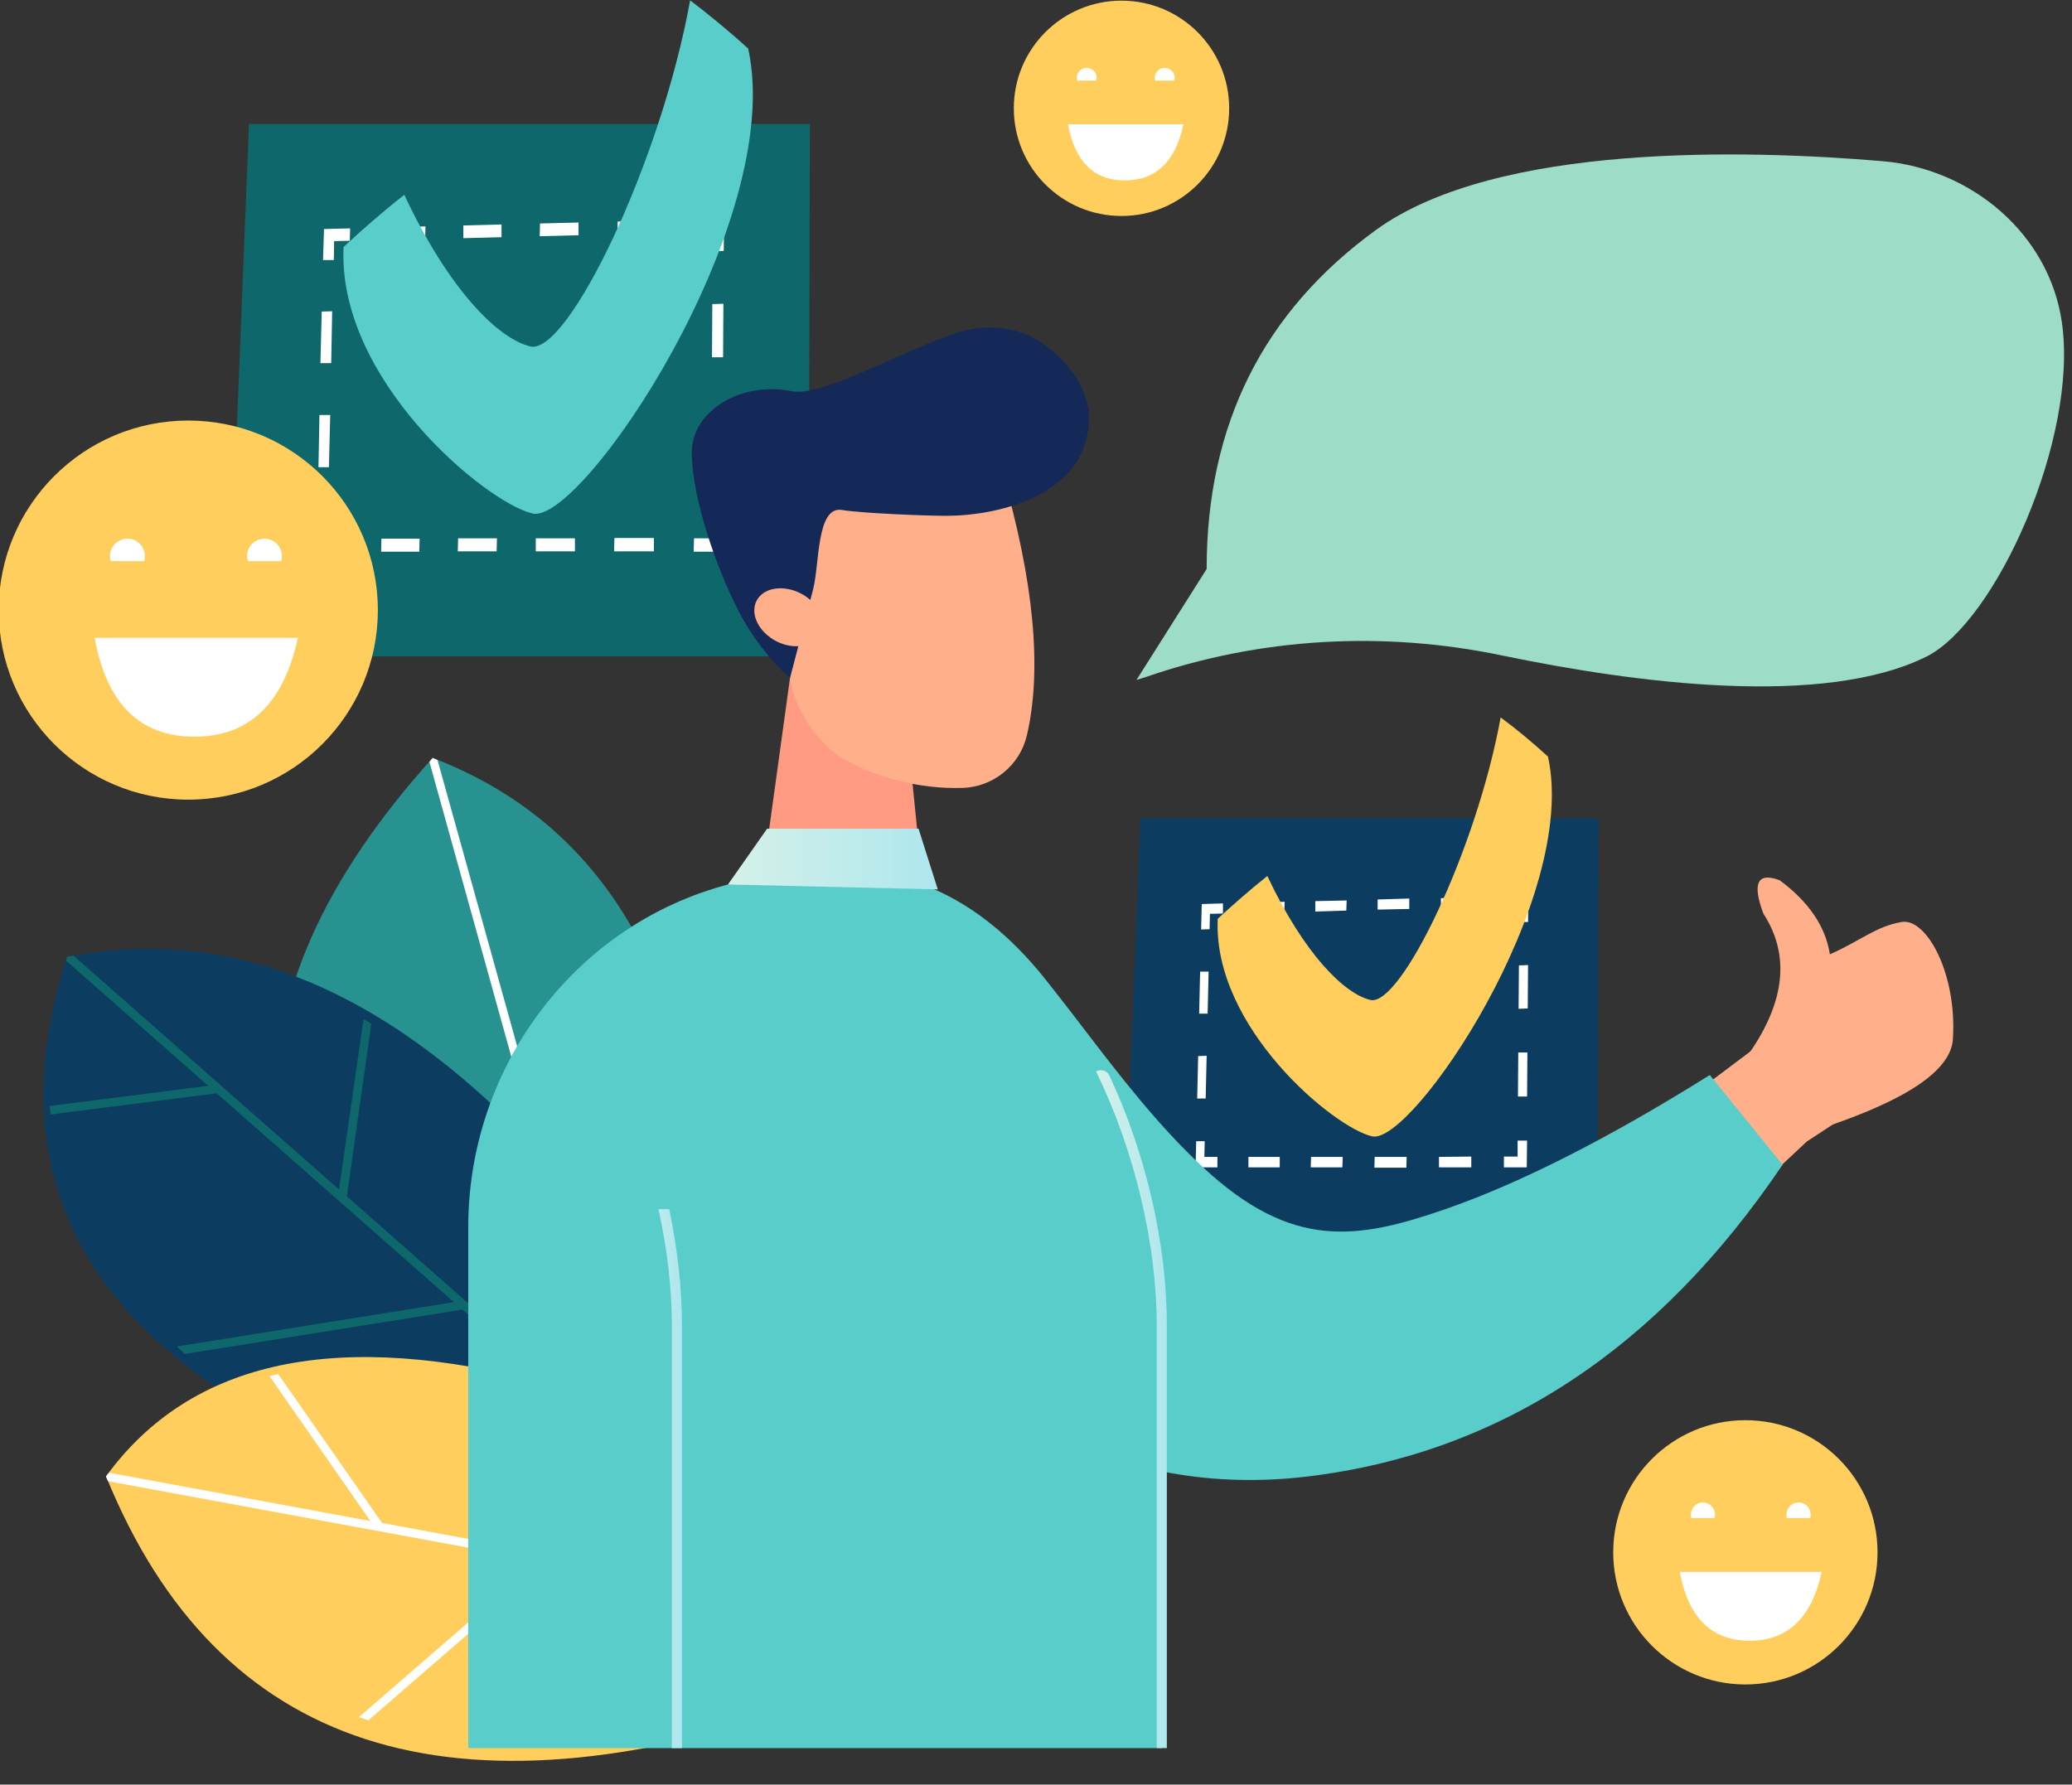 <svg version="1.2" xmlns="http://www.w3.org/2000/svg" viewBox="0 0 635 547" width="635" height="547">
	<rect x="0" y="0" width="635" height="547" fill="#333333" stroke="none"/>
	<defs>
		<linearGradient id="g1" x1="335.9" y1="325.1" x2="357.6" y2="325.1" gradientUnits="userSpaceOnUse">
			<stop offset="0" stop-color="#d5f1e9"/>
			<stop offset="1" stop-color="#aee7ee"/>
		</linearGradient>
		<linearGradient id="g2" x1="187.3" y1="367.7" x2="209" y2="367.7" gradientUnits="userSpaceOnUse">
			<stop offset="0" stop-color="#d5f1e9"/>
			<stop offset="1" stop-color="#aee7ee"/>
		</linearGradient>
		<linearGradient id="g3" x1="223.1" y1="251.1" x2="287.4" y2="251.1" gradientUnits="userSpaceOnUse">
			<stop offset="0" stop-color="#d5f1e9"/>
			<stop offset="1" stop-color="#aee7ee"/>
		</linearGradient>
	</defs>
	<style>
		.s0 { fill: #27928f } 
		.s1 { fill: #ffffff } 
		.s2 { fill: #0c3d60 } 
		.s3 { fill: #0e676a } 
		.s4 { fill: #ffce5c } 
		.s5 { fill: #59cdc9 } 
		.s6 { fill: #9dddc8 } 
		.s7 { fill: #ffb08b } 
		.s8 { fill: #ff9b83 } 
		.s9 { fill: #142957 } 
		.s10 { fill: url(#g1) } 
		.s11 { fill: url(#g2) } 
		.s12 { fill: url(#g3) } 
	</style>
	<g>
		<g>
			<g>
				<path class="s0" d="m142 442.8q-110.1-98.8-9.4-210.5 81.6 31.3 83.9 150.6z"/>
				<path class="s1" d="m132.6 232.3q0.8 0.3 1.5 0.7l26.6 95.6 32.8-38q0.6 1.3 1.2 2.5l-33.1 38.6 21.7 77.9-2.3 1.7-10.8-39-80-38.2q-0.1-1.5-0.1-2.9l79.1 37.7-37.6-135.4q0.5-0.6 1-1.2z"/>
			</g>
			<g>
				<path class="s2" d="m195.1 446.9l-103.8-7.1q-101.6-50.7-70.8-146.5 82.1-16.5 158.2 75z"/>
				<path class="s3" d="m113.8 313.8l-7.5 52.9 88.2 77.7 0.6 2.5-1.8-0.1-51.6-45.4-85.1 13.6q-1.2-1.1-2.4-2.3l84.9-13.6-72.7-64-50.9 6.5-0.1-1.2q-0.1-0.7-0.2-1.4l48.6-6.2-43.6-38.4q0.2-0.5 0.3-1.1 1-0.2 2-0.4l81.4 71.7 7.5-52.2q1.2 0.7 2.4 1.4z"/>
			</g>
			<g>
				<path class="s4" d="m247.9 522.3q-164.1 56.4-215.4-69.8 39.2-53.8 135.2-28.4z"/>
				<g>
					<g>
						<path class="s1" d="m32.5 452.5q0.4-0.5 0.9-1.1l80.1 14.8-30.9-44.4q1.4-0.4 2.7-0.6l31.8 45.6 100.6 18.6 2.6 3.1-51.7-9.5-55.7 48.3q-1.4-0.5-2.9-1l55.3-47.9-132.2-24.4q-0.3-0.7-0.6-1.4z"/>
					</g>
				</g>
			</g>
		</g>
		<g>
			<g>
				<path class="s2" d="m489.9 250.8l-0.4 133.3h-145.3l5.3-133.3z"/>
				<g>
					<g>
						<path class="s1" d="m366.6 349.8h2.6l-0.1 4.8h4v3.2h-6.7z"/>
					</g>
					<g>
						<path id="&lt;Compound Path&gt;" class="s1" d="m382.6 354.6h9.6v3.2h-9.6zm19.2 0h9.7l-0.1 3.2h-9.7zm19.5 0h9.8l-0.1 3.3h-9.8zm19.7 0l9.9-0.1v3.3h-9.9z"/>
					</g>
					<g>
						<path class="s1" d="m460.9 354.5h4.2v-4.9h2.9l-0.1 8.2h-7z"/>
					</g>
					<g>
						<path id="&lt;Compound Path&gt;" class="s1" d="m465.3 322.6h2.8l-0.1 13.5h-2.8zm0.2-26.7l2.8-0.1-0.1 13.3-2.8 0.1z"/>
					</g>
					<g>
						<path class="s1" d="m465.6 277.8l-4.2 0.1v-3.2l7-0.2-0.1 8.1h-2.8z"/>
					</g>
					<g>
						<path id="&lt;Compound Path&gt;" class="s1" d="m384.2 276.7l9.5-0.3-0.1 3.2-9.4 0.2zm18.9-0.5l9.6-0.2-0.1 3.1-9.5 0.3zm19.1-0.5l9.7-0.3v3.2l-9.7 0.2zm19.4-0.4l9.8-0.3v3.2l-9.8 0.2z"/>
					</g>
					<g>
						<path class="s1" d="m368.3 277.1l6.5-0.2v3.1l-4 0.1-0.1 4.7-2.6 0.1z"/>
					</g>
					<g>
						<path id="&lt;Compound Path&gt;" class="s1" d="m367.2 323.7l2.6-0.1-0.3 13.1h-2.6zm0.6-25.9h2.6l-0.3 12.9h-2.6z"/>
					</g>
				</g>
			</g>
			<path class="s4" d="m420.5 348.3c-11.8-2.7-48.9-33.5-47.3-66.7 4.7-4.3 9.9-8.9 15.2-13.1 11.3 24 23.6 36.1 31.6 38 9.3 2.1 32.5-46 39.9-86.6 4.9 3.6 9.8 7.7 14.5 12 9.6 43.3-41.6 119.2-53.9 116.4z"/>
		</g>
		<g>
			<g>
				<path class="s3" d="m248.2 38l-0.4 163.2h-178l6.5-163.2z"/>
				<g>
					<g>
						<path class="s1" d="m97.2 159.3h3.2l-0.1 5.9 4.9-0.1-0.1 4h-8.2z"/>
					</g>
					<g>
						<path id="&lt;Compound Path&gt;" class="s1" d="m116.9 165.1h11.7l-0.1 4h-11.7zm23.5-0.1h11.9l-0.1 4h-11.9zm23.8 0h12v4h-12zm24.1-0.1h12.1v4.1h-12.2z"/>
					</g>
					<g>
						<path class="s1" d="m212.7 165h5.1l0.1-6h3.4v10.1h-8.7z"/>
					</g>
					<g>
						<path id="&lt;Compound Path&gt;" class="s1" d="m218.1 125.9h3.4l-0.1 16.5h-3.4zm0.2-32.7l3.4-0.1-0.1 16.4h-3.4z"/>
					</g>
					<g>
						<path class="s1" d="m218.4 71.1l-5.1 0.1v-3.9l8.6-0.2-0.1 9.8-3.4 0.1z"/>
					</g>
					<g>
						<path id="&lt;Compound Path&gt;" class="s1" d="m118.8 69.7l11.6-0.3-0.1 3.8-11.6 0.3zm23.2-0.6l11.7-0.3v3.9l-11.7 0.3zm23.5-0.6l11.8-0.3v3.9l-11.9 0.3zm23.8-0.6l12-0.3-0.1 3.9-12 0.3z"/>
					</g>
					<g>
						<path class="s1" d="m99.3 70.2l8-0.2-0.1 3.8-4.8 0.1-0.1 5.8h-3.3z"/>
					</g>
					<g>
						<path id="&lt;Compound Path&gt;" class="s1" d="m97.9 127.2h3.3l-0.4 16h-3.2zm0.7-31.7l3.2-0.1-0.3 15.9h-3.3z"/>
					</g>
				</g>
			</g>
			<path class="s5" d="m163.2 157.4c-14.4-3.4-59.9-41.1-57.9-81.7 5.7-5.3 12.1-10.9 18.6-16 13.8 29.4 28.9 44.2 38.7 46.5 11.4 2.6 39.9-56.3 48.9-106.1 5.9 4.5 11.9 9.4 17.8 14.8 11.6 53-51 146-66.1 142.5z"/>
		</g>
		<g>
			<path class="s6" d="m369.8 174.4q0-66.3 52-104c37-26.7 113.8-24.5 155.1-21 27.3 2.3 51.1 22.3 55 49.4 5.1 35.4-20.2 91.9-41.6 102.5-31.4 15.5-88.1 8.3-130-0.4-36.4-7.6-74.2-5.5-109.4 6.7l-2.6 0.8z"/>
		</g>
		<g>
			<path class="s7" d="m553.7 349.9l-19.3 18.1-17.7-30.9 20.1-15.1 32 18z"/>
			<path class="s7" d="m536.3 322.5q16.3-23.7 4.1-42.5-5.2-14 5-10.2 13.4 9.9 15.4 22.7c9.2-4 14.1-8.6 22-9.9 7.6-1.3 17 15.8 15.7 35.9q-0.9 14.3-40.2 27.3z"/>
			<g>
				<path class="s5" d="m306.5 286.8c14 8.2 34.7 45.5 62.2 71 27.4 25.5 47.4 22.1 74.3 12.8q34.5-12 81-41.1l22.3 27.5q-57.2 84.7-145.1 95.5-87.8 10.8-154.7-81.3 46.1-92.6 60-84.4z"/>
				<g>
					<g>
						<path class="s8" d="m278.9 232.6l4.9 48.7-52.1 2 10.4-75.4z"/>
						<g>
							<path class="s7" d="m257.5 232.1c-10.5-7.7-16.4-19.4-15.9-31.7l2.1-45.8 35.4-22.2 27.9 11.8q14.8 50.8 7.7 81.2c-2.1 9.1-10.2 15.8-19.7 16.1q0 0-0.1 0c-13.2 0.4-26.2-3.1-37.4-9.4z"/>
						</g>
						<path class="s9" d="m242.1 207.9c-6.4-5.9-11.7-12.8-15.7-20.5-6.9-13.4-14.2-34.4-14.4-48.4-0.2-13.1 15.2-22.2 30.6-19.1 9.1 1.9 32.1-11.5 49.4-17.5 7.4-2.6 15.6-2.8 22.8 0.2 7.3 3.1 18.9 13.4 18.9 25.4 0 23.9-28 30.1-43.7 30.1-6.6 0-26.2-0.8-32-1.8-7.8-1.2-6.8 16.5-8.8 24.3z"/>
						<path class="s7" d="m233.3 182.3c3.5-3.1 10.1-2.5 14.7 1.3 4.5 3.8 5.4 9.4 1.9 12.5-3.5 3.1-10.1 2.5-14.6-1.3-4.6-3.8-5.5-9.4-2-12.5z"/>
					</g>
					<path class="s5" d="m143.5 535.8v-159.7c0-52.9 37.9-99.1 90.2-107.2 7.5-1.1 15.5-1.8 24-1.8q2.7 0 5.3 0.1c57.5 2.1 93.1 81.5 93.1 139v129.6z"/>
					<g>
						<path class="s10" d="m335.9 328.4c1.5-0.8 3.4-0.3 4.1 1.3 11.2 23.9 17.6 51.5 17.6 76.5v129.6h-3.1v-129.6c0-24.3-6.5-53-18.6-77.8z"/>
					</g>
					<g>
						<path class="s11" d="m205.1 370.6c2.5 12 3.9 24.1 3.9 35.6v129.6h-3.1v-129.6c0-11.2-1.4-23.4-4.1-35.6z"/>
					</g>
					<path class="s12" d="m287.4 272.6l-64.3-1.5 12-17.1h46.4z"/>
				</g>
			</g>
		</g>
		<g>
			<circle class="s4" cx="534.9" cy="475.8" r="40.5"/>
			<path class="s1" d="m514.8 481.8h43.5q-4.6 21.1-22.1 21.1-17.5 0-21.4-21.1z"/>
			<path class="s1" d="m547.6 465.3q-0.1-0.5-0.1-1c0-2.1 1.6-3.8 3.7-3.8 2.1 0 3.7 1.7 3.7 3.8q0 0.5-0.1 1z"/>
			<path class="s1" d="m518.3 465.3q-0.1-0.5-0.1-1c0-2.1 1.6-3.8 3.7-3.8 2 0 3.7 1.7 3.7 3.8q0 0.5-0.2 1z"/>
		</g>
		<g>
			<circle class="s4" cx="343.7" cy="33.2" r="33"/>
			<path class="s1" d="m327.3 38.1h35.4q-3.7 17.2-18 17.2-14.2 0-17.4-17.2z"/>
			<path class="s1" d="m354 24.7q-0.1-0.5-0.1-0.9c0-1.7 1.4-3 3-3 1.7 0 3.1 1.3 3.1 3q0 0.4-0.2 0.9z"/>
			<path class="s1" d="m330.1 24.7q-0.1-0.5-0.1-0.9c0-1.7 1.4-3 3-3 1.7 0 3.1 1.3 3.1 3q0 0.4-0.2 0.9z"/>
		</g>
		<g>
			<circle class="s4" cx="57.7" cy="187" r="58.1"/>
			<path class="s1" d="m29 195.5h62.3q-6.6 30.3-31.7 30.3-25.1 0-30.6-30.3z"/>
			<path class="s1" d="m76 172q-0.2-0.7-0.3-1.5c0-3 2.4-5.4 5.4-5.4 2.9 0 5.3 2.4 5.3 5.4q0 0.8-0.2 1.5z"/>
			<path class="s1" d="m34 172q-0.3-0.7-0.3-1.5c0-3 2.4-5.4 5.4-5.4 2.9 0 5.3 2.4 5.3 5.4q0 0.8-0.2 1.5z"/>
		</g>
	</g>
</svg>